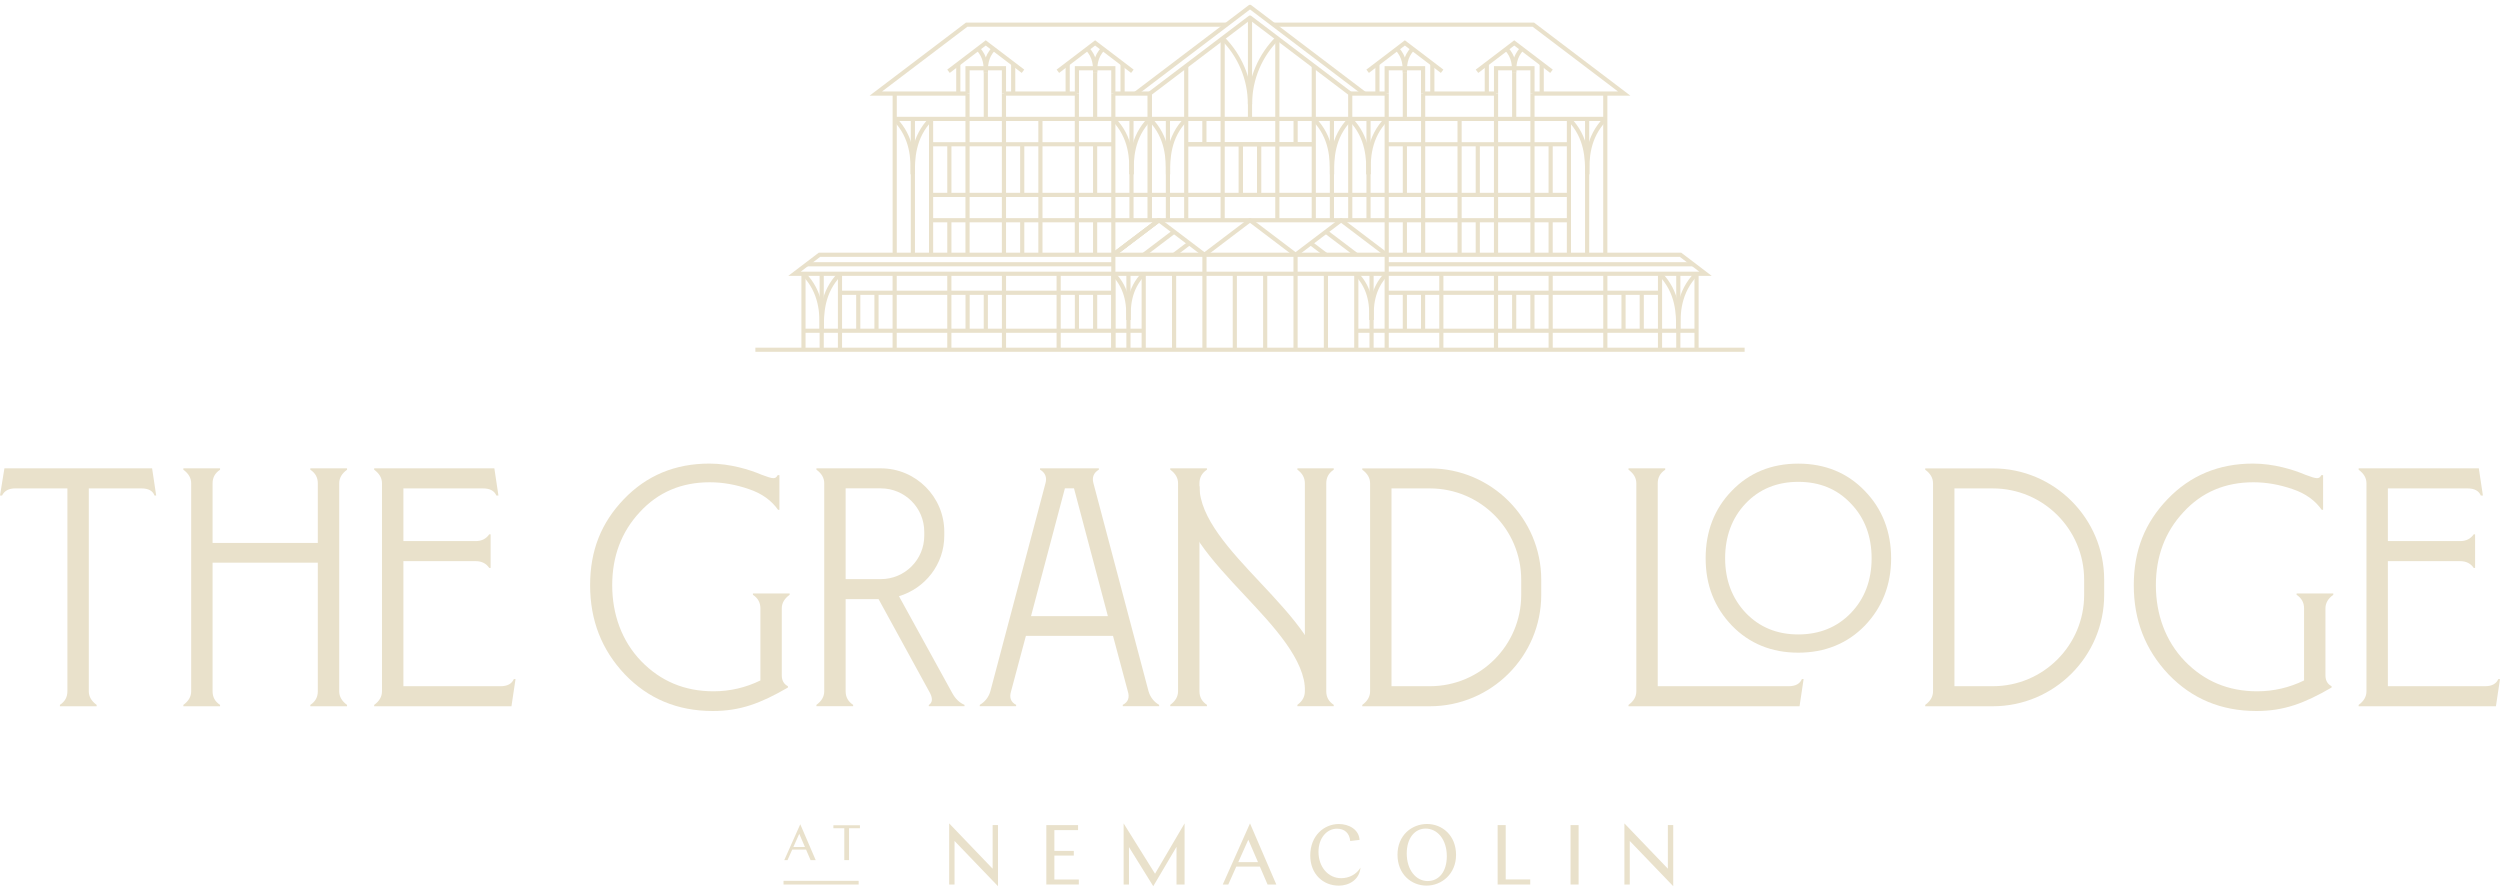 <svg width="240" height="86" viewBox="0 0 240 86" fill="none" xmlns="http://www.w3.org/2000/svg">
<path d="M82.431 84.56H75.218V84.914H82.431V84.56Z" fill="#E9E1CB"/>
<path d="M91.121 79.046L95.293 83.396V79.208H95.807V85.076L91.635 80.733V84.914H91.121V79.046Z" fill="#E9E1CB"/>
<path d="M100.447 79.211H103.494V79.691H101.22V81.687H103.085V82.135H101.22V84.432H103.567V84.912H100.447V79.209V79.211Z" fill="#E9E1CB"/>
<path d="M112.945 81.295L110.712 85.076L108.382 81.32V84.914H107.868V79.046L110.883 83.879L113.72 79.046V84.914H112.945V81.295Z" fill="#E9E1CB"/>
<path d="M122.526 84.914H121.687L120.947 83.195H118.681L117.915 84.914H117.385L120 79.046L122.526 84.914ZM118.875 82.763H120.766L119.838 80.612L118.875 82.763Z" fill="#E9E1CB"/>
<path d="M128.506 85.02C127.032 85.02 125.784 83.92 125.784 82.128C125.784 80.221 127.112 79.106 128.529 79.106C129.524 79.106 130.461 79.652 130.518 80.63L129.622 80.736C129.549 79.97 129.069 79.554 128.351 79.554C127.373 79.554 126.575 80.45 126.575 81.771C126.575 83.239 127.512 84.306 128.751 84.306C129.517 84.306 130.21 83.941 130.61 83.296C130.495 84.469 129.501 85.024 128.506 85.024V85.02Z" fill="#E9E1CB"/>
<path d="M139.781 82.07C139.781 83.888 138.412 85.019 136.947 85.019C135.481 85.019 134.16 83.92 134.16 82.052C134.16 80.184 135.529 79.103 136.995 79.103C138.46 79.103 139.781 80.203 139.781 82.068V82.07ZM135.047 81.931C135.047 83.536 135.952 84.581 137.052 84.581C138.151 84.581 138.894 83.668 138.894 82.194C138.894 80.58 137.982 79.544 136.864 79.544C135.813 79.544 135.047 80.466 135.047 81.931Z" fill="#E9E1CB"/>
<path d="M143.773 79.21H144.548V84.425H146.903V84.914H143.773V79.21Z" fill="#E9E1CB"/>
<path d="M150.771 79.21H151.546V84.914H150.771V79.21Z" fill="#E9E1CB"/>
<path d="M155.943 79.046L160.116 83.396V79.208H160.63V85.076L156.458 80.733V84.914H155.943V79.046Z" fill="#E9E1CB"/>
<path d="M78.307 82.571H77.815L77.381 81.563H76.053L75.602 82.571H75.291L76.826 79.128L78.307 82.571ZM76.165 81.309H77.273L76.729 80.047L76.165 81.309Z" fill="#E9E1CB"/>
<path d="M80.005 79.225H82.554V79.51H81.507V82.571H81.052V79.51H80.005V79.225Z" fill="#E9E1CB"/>
<path d="M110.378 21.142V8.983L120 1.688L129.622 8.983L129.624 21.142" stroke="#E9E1CB" stroke-width="0.4" stroke-linejoin="round"/>
<path d="M133.122 8.983L133.124 26.281" stroke="#E9E1CB" stroke-width="0.4" stroke-linejoin="round"/>
<path d="M110.378 21.142V8.983" stroke="#E9E1CB" stroke-width="0.4" stroke-linejoin="round"/>
<path d="M106.88 26.281V8.983" stroke="#E9E1CB" stroke-width="0.4" stroke-linejoin="round"/>
<path d="M130.98 8.983L120 0.657L109.02 8.983" stroke="#E9E1CB" stroke-width="0.4" stroke-linejoin="round"/>
<path d="M117.375 3.677C118.996 5.298 119.997 7.536 119.997 10.007" stroke="#E9E1CB" stroke-width="0.4" stroke-linejoin="round"/>
<path d="M122.624 3.677C121.003 5.298 120.002 7.536 120.002 10.007" stroke="#E9E1CB" stroke-width="0.4" stroke-linejoin="round"/>
<path d="M120 1.688V11.415" stroke="#E9E1CB" stroke-width="0.4" stroke-linejoin="round"/>
<path d="M117.375 3.677V21.142" stroke="#E9E1CB" stroke-width="0.4" stroke-linejoin="round"/>
<path d="M113.878 6.331V21.142" stroke="#E9E1CB" stroke-width="0.4" stroke-linejoin="round"/>
<path d="M122.624 3.677V21.142" stroke="#E9E1CB" stroke-width="0.4" stroke-linejoin="round"/>
<path d="M126.122 6.331V21.142" stroke="#E9E1CB" stroke-width="0.4" stroke-linejoin="round"/>
<path d="M112.12 11.415V21.142" stroke="#E9E1CB" stroke-width="0.4" stroke-linejoin="round"/>
<path d="M112.129 16.728C112.129 15.283 112.134 13.196 113.878 11.415" stroke="#E9E1CB" stroke-width="0.4" stroke-linejoin="round"/>
<path d="M112.129 16.728C112.129 15.283 112.125 13.196 110.38 11.415" stroke="#E9E1CB" stroke-width="0.4" stroke-linejoin="round"/>
<path d="M108.622 11.415V21.142" stroke="#E9E1CB" stroke-width="0.4" stroke-linejoin="round"/>
<path d="M108.629 16.728C108.629 15.283 108.634 13.196 110.378 11.415" stroke="#E9E1CB" stroke-width="0.4" stroke-linejoin="round"/>
<path d="M108.629 16.728C108.629 15.283 108.624 13.196 106.88 11.415" stroke="#E9E1CB" stroke-width="0.4" stroke-linejoin="round"/>
<path d="M131.378 21.142V11.415" stroke="#E9E1CB" stroke-width="0.4" stroke-linejoin="round"/>
<path d="M129.622 11.415C131.366 13.198 131.371 15.286 131.371 16.728" stroke="#E9E1CB" stroke-width="0.4" stroke-linejoin="round"/>
<path d="M133.12 11.415C131.375 13.198 131.371 15.286 131.371 16.728" stroke="#E9E1CB" stroke-width="0.4" stroke-linejoin="round"/>
<path d="M108.33 26.281V33.576" stroke="#E9E1CB" stroke-width="0.4" stroke-linejoin="round"/>
<path d="M108.337 30.712C108.337 29.507 108.341 27.767 109.795 26.281" stroke="#E9E1CB" stroke-width="0.4" stroke-linejoin="round"/>
<path d="M108.336 30.712C108.336 29.507 108.332 27.767 106.878 26.281" stroke="#E9E1CB" stroke-width="0.4" stroke-linejoin="round"/>
<path d="M127.864 11.415V21.142" stroke="#E9E1CB" stroke-width="0.4" stroke-linejoin="round"/>
<path d="M127.873 16.728C127.873 15.283 127.878 13.196 129.622 11.415" stroke="#E9E1CB" stroke-width="0.4" stroke-linejoin="round"/>
<path d="M127.873 16.728C127.873 15.283 127.869 13.196 126.124 11.415" stroke="#E9E1CB" stroke-width="0.4" stroke-linejoin="round"/>
<path d="M126.122 13.848H113.88" stroke="#E9E1CB" stroke-width="0.4" stroke-linejoin="round"/>
<path d="M133.122 18.71H106.88" stroke="#E9E1CB" stroke-width="0.4" stroke-linejoin="round"/>
<path d="M115.622 11.415V13.848" stroke="#E9E1CB" stroke-width="0.4" stroke-linejoin="round"/>
<path d="M124.378 11.415V13.848" stroke="#E9E1CB" stroke-width="0.4" stroke-linejoin="round"/>
<path d="M119.122 13.848V18.71" stroke="#E9E1CB" stroke-width="0.4" stroke-linejoin="round"/>
<path d="M120.871 13.848V18.71" stroke="#E9E1CB" stroke-width="0.4" stroke-linejoin="round"/>
<path d="M119.122 18.71V13.848" stroke="#E9E1CB" stroke-width="0.4" stroke-linejoin="round"/>
<path d="M120.871 18.71V13.848" stroke="#E9E1CB" stroke-width="0.4" stroke-linejoin="round"/>
<path d="M94.638 6.971C94.638 6.351 94.638 5.458 95.388 4.694" stroke="#E9E1CB" stroke-width="0.4" stroke-linejoin="round"/>
<path d="M94.638 6.971C94.638 6.351 94.638 5.458 93.889 4.694" stroke="#E9E1CB" stroke-width="0.4" stroke-linejoin="round"/>
<path d="M94.638 11.415V6.971" stroke="#E9E1CB" stroke-width="0.4" stroke-linejoin="round"/>
<path d="M105.136 6.971C105.136 6.351 105.136 5.458 105.886 4.694" stroke="#E9E1CB" stroke-width="0.4" stroke-linejoin="round"/>
<path d="M105.136 6.971C105.136 6.351 105.136 5.458 104.386 4.694" stroke="#E9E1CB" stroke-width="0.4" stroke-linejoin="round"/>
<path d="M105.133 11.415V6.971" stroke="#E9E1CB" stroke-width="0.4" stroke-linejoin="round"/>
<path d="M126.122 13.848H113.88" stroke="#E9E1CB" stroke-width="0.4" stroke-linejoin="round"/>
<path d="M133.122 21.142H106.88" stroke="#E9E1CB" stroke-width="0.4" stroke-linejoin="round"/>
<path d="M133.122 24.459H106.88" stroke="#E9E1CB" stroke-width="0.4" stroke-linejoin="round"/>
<path d="M154.122 11.415H85.88" stroke="#E9E1CB" stroke-width="0.4" stroke-linejoin="round"/>
<path d="M124.374 24.457L120 21.142L115.627 24.457" stroke="#E9E1CB" stroke-width="0.4" stroke-linejoin="round"/>
<path d="M115.626 24.457L111.253 21.142L106.88 24.457" stroke="#E9E1CB" stroke-width="0.4" stroke-linejoin="round"/>
<path d="M111.253 21.142L106.88 24.457" stroke="#E9E1CB" stroke-width="0.4" stroke-linejoin="round"/>
<path d="M133.119 24.457L128.746 21.142L124.373 24.457" stroke="#E9E1CB" stroke-width="0.4" stroke-linejoin="round"/>
<path d="M136.621 24.457V8.983" stroke="#E9E1CB" stroke-width="0.4" stroke-linejoin="round"/>
<path d="M143.619 8.983V24.459" stroke="#E9E1CB" stroke-width="0.4" stroke-linejoin="round"/>
<path d="M140.12 11.415V24.457" stroke="#E9E1CB" stroke-width="0.4" stroke-linejoin="round"/>
<path d="M152.364 11.415V24.457" stroke="#E9E1CB" stroke-width="0.4" stroke-linejoin="round"/>
<path d="M152.37 16.728C152.37 15.283 152.375 13.196 154.119 11.415" stroke="#E9E1CB" stroke-width="0.4" stroke-linejoin="round"/>
<path d="M152.371 16.728C152.371 15.283 152.366 13.196 150.622 11.415" stroke="#E9E1CB" stroke-width="0.4" stroke-linejoin="round"/>
<path d="M147.117 8.983V24.459" stroke="#E9E1CB" stroke-width="0.4" stroke-linejoin="round"/>
<path d="M150.617 11.415V24.459" stroke="#E9E1CB" stroke-width="0.4" stroke-linejoin="round"/>
<path d="M154.108 8.983V24.459" stroke="#E9E1CB" stroke-width="0.4" stroke-linejoin="round"/>
<path d="M134.868 18.71V13.848" stroke="#E9E1CB" stroke-width="0.4" stroke-linejoin="round"/>
<path d="M134.868 24.459V21.142" stroke="#E9E1CB" stroke-width="0.4" stroke-linejoin="round"/>
<path d="M141.866 24.459V21.142" stroke="#E9E1CB" stroke-width="0.4" stroke-linejoin="round"/>
<path d="M148.861 24.459V21.142" stroke="#E9E1CB" stroke-width="0.4" stroke-linejoin="round"/>
<path d="M141.866 18.71V13.848" stroke="#E9E1CB" stroke-width="0.4" stroke-linejoin="round"/>
<path d="M148.861 18.71V13.848" stroke="#E9E1CB" stroke-width="0.4" stroke-linejoin="round"/>
<path d="M150.608 13.848H133.124" stroke="#E9E1CB" stroke-width="0.4" stroke-linejoin="round"/>
<path d="M150.608 18.71H133.124" stroke="#E9E1CB" stroke-width="0.4" stroke-linejoin="round"/>
<path d="M150.608 21.142H133.124" stroke="#E9E1CB" stroke-width="0.4" stroke-linejoin="round"/>
<path d="M103.378 24.457V8.983" stroke="#E9E1CB" stroke-width="0.4" stroke-linejoin="round"/>
<path d="M96.38 8.983V24.459" stroke="#E9E1CB" stroke-width="0.4" stroke-linejoin="round"/>
<path d="M99.88 11.415V24.457" stroke="#E9E1CB" stroke-width="0.4" stroke-linejoin="round"/>
<path d="M87.636 24.457V11.415" stroke="#E9E1CB" stroke-width="0.4" stroke-linejoin="round"/>
<path d="M85.88 11.415C87.625 13.198 87.629 15.286 87.629 16.728" stroke="#E9E1CB" stroke-width="0.4" stroke-linejoin="round"/>
<path d="M89.378 11.415C87.634 13.198 87.629 15.286 87.629 16.728" stroke="#E9E1CB" stroke-width="0.4" stroke-linejoin="round"/>
<path d="M92.883 8.983V24.459" stroke="#E9E1CB" stroke-width="0.4" stroke-linejoin="round"/>
<path d="M89.383 11.415V24.459" stroke="#E9E1CB" stroke-width="0.4" stroke-linejoin="round"/>
<path d="M85.892 8.983V24.459" stroke="#E9E1CB" stroke-width="0.4" stroke-linejoin="round"/>
<path d="M105.131 18.71V13.848" stroke="#E9E1CB" stroke-width="0.4" stroke-linejoin="round"/>
<path d="M105.131 24.459V21.142" stroke="#E9E1CB" stroke-width="0.4" stroke-linejoin="round"/>
<path d="M98.134 24.459V21.142" stroke="#E9E1CB" stroke-width="0.4" stroke-linejoin="round"/>
<path d="M91.138 24.459V21.142" stroke="#E9E1CB" stroke-width="0.4" stroke-linejoin="round"/>
<path d="M98.134 18.71V13.848" stroke="#E9E1CB" stroke-width="0.4" stroke-linejoin="round"/>
<path d="M91.138 18.71V13.848" stroke="#E9E1CB" stroke-width="0.4" stroke-linejoin="round"/>
<path d="M89.392 13.848H106.878" stroke="#E9E1CB" stroke-width="0.4" stroke-linejoin="round"/>
<path d="M89.392 18.71H106.878" stroke="#E9E1CB" stroke-width="0.4" stroke-linejoin="round"/>
<path d="M89.392 21.142H106.878" stroke="#E9E1CB" stroke-width="0.4" stroke-linejoin="round"/>
<path d="M133.122 26.281V33.576" stroke="#E9E1CB" stroke-width="0.4" stroke-linejoin="round"/>
<path d="M106.88 26.281V33.576" stroke="#E9E1CB" stroke-width="0.4" stroke-linejoin="round"/>
<path d="M78.883 26.281V33.576" stroke="#E9E1CB" stroke-width="0.4" stroke-linejoin="round"/>
<path d="M78.89 31.594C78.89 30.149 78.894 28.062 80.638 26.281" stroke="#E9E1CB" stroke-width="0.4" stroke-linejoin="round"/>
<path d="M78.89 31.594C78.89 30.149 78.885 28.062 77.141 26.281" stroke="#E9E1CB" stroke-width="0.4" stroke-linejoin="round"/>
<path d="M72.516 33.576H167.484" stroke="#E9E1CB" stroke-width="0.4" stroke-linejoin="round"/>
<path d="M91.136 26.281V33.576" stroke="#E9E1CB" stroke-width="0.4" stroke-linejoin="round"/>
<path d="M85.887 26.281V33.576" stroke="#E9E1CB" stroke-width="0.4" stroke-linejoin="round"/>
<path d="M80.638 26.281V33.576" stroke="#E9E1CB" stroke-width="0.4" stroke-linejoin="round"/>
<path d="M77.134 26.281V33.576" stroke="#E9E1CB" stroke-width="0.4" stroke-linejoin="round"/>
<path d="M77.134 31.752H109.795" stroke="#E9E1CB" stroke-width="0.4" stroke-linejoin="round"/>
<path d="M101.631 26.281V33.576" stroke="#E9E1CB" stroke-width="0.4" stroke-linejoin="round"/>
<path d="M96.382 26.281V33.576" stroke="#E9E1CB" stroke-width="0.4" stroke-linejoin="round"/>
<path d="M105.133 31.752V28.106" stroke="#E9E1CB" stroke-width="0.4" stroke-linejoin="round"/>
<path d="M103.385 31.752V28.106" stroke="#E9E1CB" stroke-width="0.4" stroke-linejoin="round"/>
<path d="M94.638 31.752V28.106" stroke="#E9E1CB" stroke-width="0.4" stroke-linejoin="round"/>
<path d="M92.889 31.752V28.106" stroke="#E9E1CB" stroke-width="0.4" stroke-linejoin="round"/>
<path d="M84.143 31.752V28.106" stroke="#E9E1CB" stroke-width="0.4" stroke-linejoin="round"/>
<path d="M82.392 31.752V28.106" stroke="#E9E1CB" stroke-width="0.4" stroke-linejoin="round"/>
<path d="M80.641 28.106H106.88" stroke="#E9E1CB" stroke-width="0.4" stroke-linejoin="round"/>
<path d="M136.617 8.983V6.551H133.12V8.983" stroke="#E9E1CB" stroke-width="0.4" stroke-miterlimit="10"/>
<path d="M137.504 6.125V8.983" stroke="#E9E1CB" stroke-width="0.4" stroke-miterlimit="10"/>
<path d="M132.233 8.983V6.125" stroke="#E9E1CB" stroke-width="0.4" stroke-miterlimit="10"/>
<path d="M147.117 8.983V6.551H143.62V8.983" stroke="#E9E1CB" stroke-width="0.4" stroke-miterlimit="10"/>
<path d="M148.004 6.125V8.983" stroke="#E9E1CB" stroke-width="0.4" stroke-miterlimit="10"/>
<path d="M142.733 8.983V6.125" stroke="#E9E1CB" stroke-width="0.4" stroke-miterlimit="10"/>
<path d="M106.88 8.983V6.551H103.383V8.983" stroke="#E9E1CB" stroke-width="0.4" stroke-miterlimit="10"/>
<path d="M107.767 6.125V8.983" stroke="#E9E1CB" stroke-width="0.4" stroke-miterlimit="10"/>
<path d="M102.496 8.983V6.125" stroke="#E9E1CB" stroke-width="0.4" stroke-miterlimit="10"/>
<path d="M96.38 8.983V6.551H92.883V8.983" stroke="#E9E1CB" stroke-width="0.4" stroke-miterlimit="10"/>
<path d="M97.267 6.125V8.983" stroke="#E9E1CB" stroke-width="0.4" stroke-miterlimit="10"/>
<path d="M91.996 8.983V6.125" stroke="#E9E1CB" stroke-width="0.4" stroke-miterlimit="10"/>
<path d="M106.88 24.459H78.668L76.272 26.281H163.728L161.332 24.459H133.12" stroke="#E9E1CB" stroke-width="0.4" stroke-miterlimit="10"/>
<path d="M129.622 8.983H133.122" stroke="#E9E1CB" stroke-width="0.4" stroke-linejoin="round"/>
<path d="M136.622 8.983H143.619" stroke="#E9E1CB" stroke-width="0.4" stroke-linejoin="round"/>
<path d="M110.378 8.983H106.88" stroke="#E9E1CB" stroke-width="0.4" stroke-linejoin="round"/>
<path d="M103.378 8.983H96.38" stroke="#E9E1CB" stroke-width="0.4" stroke-linejoin="round"/>
<path d="M92.883 8.983H84.077L92.798 2.369H117.741" stroke="#E9E1CB" stroke-width="0.4" stroke-miterlimit="10"/>
<path d="M147.117 8.983H155.923L147.202 2.369H122.258" stroke="#E9E1CB" stroke-width="0.4" stroke-miterlimit="10"/>
<path d="M161.117 33.576V26.281" stroke="#E9E1CB" stroke-width="0.4" stroke-linejoin="round"/>
<path d="M159.362 26.281C161.106 28.064 161.11 30.152 161.11 31.594" stroke="#E9E1CB" stroke-width="0.4" stroke-linejoin="round"/>
<path d="M162.859 26.281C161.115 28.064 161.11 30.152 161.11 31.594" stroke="#E9E1CB" stroke-width="0.4" stroke-linejoin="round"/>
<path d="M148.864 26.281V33.576" stroke="#E9E1CB" stroke-width="0.4" stroke-linejoin="round"/>
<path d="M154.112 26.281V33.576" stroke="#E9E1CB" stroke-width="0.4" stroke-linejoin="round"/>
<path d="M159.362 26.281V33.576" stroke="#E9E1CB" stroke-width="0.4" stroke-linejoin="round"/>
<path d="M162.868 33.576V26.281" stroke="#E9E1CB" stroke-width="0.4" stroke-linejoin="round"/>
<path d="M162.868 31.752H130.205" stroke="#E9E1CB" stroke-width="0.4" stroke-linejoin="round"/>
<path d="M138.368 26.281V33.576" stroke="#E9E1CB" stroke-width="0.4" stroke-linejoin="round"/>
<path d="M143.617 26.281V33.576" stroke="#E9E1CB" stroke-width="0.4" stroke-linejoin="round"/>
<path d="M134.866 31.752V28.106" stroke="#E9E1CB" stroke-width="0.4" stroke-linejoin="round"/>
<path d="M136.615 31.752V28.106" stroke="#E9E1CB" stroke-width="0.4" stroke-linejoin="round"/>
<path d="M145.361 31.752V28.106" stroke="#E9E1CB" stroke-width="0.4" stroke-linejoin="round"/>
<path d="M147.113 31.752V28.106" stroke="#E9E1CB" stroke-width="0.4" stroke-linejoin="round"/>
<path d="M155.859 31.752V28.106" stroke="#E9E1CB" stroke-width="0.4" stroke-linejoin="round"/>
<path d="M157.608 31.752V28.106" stroke="#E9E1CB" stroke-width="0.4" stroke-linejoin="round"/>
<path d="M159.359 28.106H133.122" stroke="#E9E1CB" stroke-width="0.4" stroke-linejoin="round"/>
<path d="M144.612 4.694C145.359 5.458 145.361 6.351 145.361 6.971" stroke="#E9E1CB" stroke-width="0.4" stroke-linejoin="round"/>
<path d="M146.111 4.694C145.364 5.458 145.362 6.351 145.362 6.971" stroke="#E9E1CB" stroke-width="0.4" stroke-linejoin="round"/>
<path d="M145.362 11.415V6.971" stroke="#E9E1CB" stroke-width="0.4" stroke-linejoin="round"/>
<path d="M134.114 4.694C134.861 5.458 134.863 6.351 134.863 6.971" stroke="#E9E1CB" stroke-width="0.4" stroke-linejoin="round"/>
<path d="M135.614 4.694C134.866 5.458 134.864 6.351 134.864 6.971" stroke="#E9E1CB" stroke-width="0.4" stroke-linejoin="round"/>
<path d="M134.866 11.415V6.971" stroke="#E9E1CB" stroke-width="0.4" stroke-linejoin="round"/>
<path d="M101.556 6.841L105.132 4.12L108.707 6.841" stroke="#E9E1CB" stroke-width="0.4" stroke-miterlimit="10"/>
<path d="M91.056 6.841L94.632 4.12L98.207 6.841" stroke="#E9E1CB" stroke-width="0.4" stroke-miterlimit="10"/>
<path d="M131.293 6.841L134.868 4.12L138.444 6.841" stroke="#E9E1CB" stroke-width="0.4" stroke-miterlimit="10"/>
<path d="M141.793 6.841L145.368 4.12L148.944 6.841" stroke="#E9E1CB" stroke-width="0.4" stroke-miterlimit="10"/>
<path d="M77.472 25.369H106.88" stroke="#E9E1CB" stroke-width="0.4" stroke-miterlimit="10"/>
<path d="M133.12 25.369H162.528" stroke="#E9E1CB" stroke-width="0.4" stroke-miterlimit="10"/>
<path d="M118.542 26.281V33.576" stroke="#E9E1CB" stroke-width="0.4" stroke-linejoin="round"/>
<path d="M115.627 24.457V33.576" stroke="#E9E1CB" stroke-width="0.4" stroke-miterlimit="10"/>
<path d="M112.712 33.576V26.281" stroke="#E9E1CB" stroke-width="0.4" stroke-miterlimit="10"/>
<path d="M109.795 33.576V26.281" stroke="#E9E1CB" stroke-width="0.4" stroke-miterlimit="10"/>
<path d="M106.88 33.576V26.281" stroke="#E9E1CB" stroke-width="0.4" stroke-miterlimit="10"/>
<path d="M131.67 33.576V26.281" stroke="#E9E1CB" stroke-width="0.4" stroke-linejoin="round"/>
<path d="M130.205 26.281C131.659 27.767 131.664 29.507 131.664 30.712" stroke="#E9E1CB" stroke-width="0.4" stroke-linejoin="round"/>
<path d="M133.122 26.281C131.668 27.767 131.663 29.507 131.663 30.712" stroke="#E9E1CB" stroke-width="0.4" stroke-linejoin="round"/>
<path d="M121.458 33.576V26.281" stroke="#E9E1CB" stroke-width="0.4" stroke-linejoin="round"/>
<path d="M124.373 33.576V24.457" stroke="#E9E1CB" stroke-width="0.4" stroke-miterlimit="10"/>
<path d="M127.288 26.281V33.576" stroke="#E9E1CB" stroke-width="0.4" stroke-miterlimit="10"/>
<path d="M130.205 26.281V33.576" stroke="#E9E1CB" stroke-width="0.4" stroke-miterlimit="10"/>
<path d="M111.253 21.142L106.88 24.457" stroke="#E9E1CB" stroke-width="0.4" stroke-linejoin="round"/>
<path d="M112.712 22.247L109.795 24.457" stroke="#E9E1CB" stroke-width="0.4" stroke-linejoin="round"/>
<path d="M114.168 23.353L112.712 24.457" stroke="#E9E1CB" stroke-width="0.4" stroke-linejoin="round"/>
<path d="M127.288 22.247L130.205 24.457" stroke="#E9E1CB" stroke-width="0.4" stroke-linejoin="round"/>
<path d="M125.832 23.353L127.288 24.457" stroke="#E9E1CB" stroke-width="0.4" stroke-linejoin="round"/>
<path d="M14.603 44.963L14.994 47.572H14.832C14.67 47.114 14.245 46.886 13.561 46.886H8.525V66.363C8.525 66.884 8.785 67.309 9.277 67.668V67.799H5.752V67.668C6.241 67.344 6.47 66.919 6.47 66.363V46.886H1.468C0.848 46.886 0.423 47.114 0.197 47.572H0L0.423 44.963H14.603Z" fill="#E9E1CB"/>
<path d="M33.315 45.094C32.826 45.453 32.565 45.878 32.565 46.399V66.365C32.565 66.887 32.826 67.312 33.315 67.671V67.801H29.792V67.671C30.281 67.346 30.51 66.921 30.51 66.365V54.014H20.408V66.365C20.408 66.921 20.636 67.346 21.126 67.671V67.801H17.603V67.671C18.092 67.312 18.353 66.887 18.353 66.365V46.399C18.353 45.878 18.092 45.453 17.603 45.094V44.963H21.126V45.094C20.636 45.42 20.408 45.846 20.408 46.399V52.121H30.51V46.399C30.51 45.846 30.281 45.42 29.792 45.094V44.963H33.315V45.094Z" fill="#E9E1CB"/>
<path d="M156.337 67.801V67.671C156.826 67.312 157.087 66.889 157.087 66.365V46.399C157.087 45.878 156.826 45.453 156.337 45.094V44.963H159.86V45.094C159.371 45.42 159.142 45.846 159.142 46.399V65.876H171.711C172.365 65.876 172.788 65.648 172.982 65.19H173.147L172.756 67.801H156.337Z" fill="#E9E1CB"/>
<path d="M179.675 53.593C179.675 55.712 179.006 57.479 177.684 58.849C176.37 60.214 174.669 60.906 172.632 60.906C170.595 60.906 168.917 60.214 167.603 58.849C166.284 57.457 165.612 55.687 165.612 53.593C165.612 51.499 166.272 49.711 167.578 48.337C168.885 46.957 170.586 46.257 172.632 46.257C174.678 46.257 176.358 46.938 177.684 48.34C179.006 49.707 179.675 51.476 179.675 53.595M179.026 47.133C177.36 45.393 175.208 44.508 172.632 44.508C170.056 44.508 167.904 45.391 166.24 47.133C164.583 48.84 163.742 51.014 163.742 53.595C163.742 56.176 164.59 58.312 166.263 60.058C167.936 61.784 170.081 62.657 172.632 62.657C175.183 62.657 177.351 61.784 179.026 60.058C180.7 58.309 181.548 56.135 181.548 53.595C181.548 51.056 180.7 48.854 179.026 47.133Z" fill="#E9E1CB"/>
<path d="M240 65.19L239.609 67.801H226.43V67.671C226.919 67.312 227.18 66.889 227.18 66.365V46.399C227.18 45.878 226.919 45.453 226.43 45.094V44.963H237.968L238.359 47.574H238.162C237.965 47.117 237.542 46.888 236.891 46.888H229.235V51.945H236.173C236.761 51.945 237.186 51.716 237.478 51.293H237.609V54.524H237.478C237.186 54.098 236.761 53.87 236.173 53.87H229.235V65.876H238.564C239.218 65.876 239.641 65.648 239.838 65.19H240Z" fill="#E9E1CB"/>
<path d="M200.078 57.109C200.078 61.951 196.153 65.876 191.311 65.876H187.626V46.888H191.311C196.153 46.888 200.078 50.813 200.078 55.655V57.107V57.109ZM191.311 44.965H184.821V45.093C185.31 45.452 185.571 45.878 185.571 46.399V66.365C185.571 66.886 185.31 67.312 184.821 67.671V67.801H191.311C197.207 67.799 202.001 63.002 202.001 57.107V55.655C202.001 49.759 197.205 44.965 191.311 44.965Z" fill="#E9E1CB"/>
<path d="M49.491 65.19L49.1 67.801H35.921V67.671C36.41 67.312 36.671 66.889 36.671 66.365V46.399C36.671 45.878 36.41 45.453 35.921 45.094V44.963H47.459L47.85 47.574H47.653C47.456 47.117 47.033 46.888 46.382 46.888H38.726V51.945H45.664C46.252 51.945 46.677 51.716 46.969 51.293H47.1V54.524H46.969C46.677 54.098 46.252 53.87 45.664 53.87H38.726V65.876H48.055C48.709 65.876 49.132 65.648 49.329 65.19H49.491Z" fill="#E9E1CB"/>
<path d="M111.274 67.666C110.769 67.374 110.419 66.916 110.259 66.361L104.971 46.394C104.814 45.839 104.985 45.382 105.49 45.089V44.959H99.846V45.089C100.351 45.382 100.523 45.839 100.365 46.394L95.075 66.361C94.917 66.916 94.565 67.374 94.06 67.666L94.053 67.796H97.544L97.551 67.666C97.043 67.406 96.87 66.98 97.064 66.361L98.486 61.043H106.848L108.27 66.361C108.465 66.98 108.293 67.406 107.783 67.666L107.79 67.796H111.281L111.274 67.666ZM98.977 59.151L102.23 46.883H103.104L106.357 59.151H98.975H98.977Z" fill="#E9E1CB"/>
<path d="M146.036 57.109C146.036 61.951 142.111 65.876 137.269 65.876H133.584V46.888H137.269C142.111 46.888 146.036 50.813 146.036 55.655V57.107V57.109ZM137.269 44.965H130.779V45.093C131.268 45.452 131.529 45.878 131.529 46.399V66.365C131.529 66.886 131.268 67.312 130.779 67.671V67.801H137.269C143.165 67.799 147.959 63.002 147.959 57.107V55.655C147.959 49.759 143.162 44.965 137.269 44.965Z" fill="#E9E1CB"/>
<path d="M112.344 45.089C112.833 45.448 113.094 45.873 113.094 46.394V66.361C113.094 66.882 112.833 67.307 112.344 67.666V67.796H115.867V67.666C115.378 67.341 115.149 66.916 115.149 66.361V46.394C115.149 45.841 115.378 45.416 115.867 45.089V44.959H112.344V45.089Z" fill="#E9E1CB"/>
<path d="M128.04 45.089V44.959H124.549V45.089C125.038 45.448 125.267 45.873 125.267 46.394V66.361C125.267 66.882 125.038 67.307 124.549 67.666V67.796H128.04V67.666C127.551 67.341 127.322 66.916 127.322 66.361V46.394C127.322 45.841 127.551 45.416 128.04 45.089Z" fill="#E9E1CB"/>
<path d="M127.274 66.377H125.294C125.294 63.346 122.339 60.193 119.481 57.146C116.379 53.836 113.169 50.413 113.169 46.687H115.149C115.149 49.702 118.098 52.846 120.949 55.886C124.06 59.203 127.274 62.635 127.274 66.375" fill="#E9E1CB"/>
<path d="M75.803 57.1C75.314 57.459 75.051 57.884 75.051 58.405V64.831C75.051 65.32 75.248 65.68 75.639 65.874V66.004C72.996 67.538 71.039 68.256 68.429 68.256C65.036 68.256 62.229 67.081 59.979 64.733C57.76 62.383 56.651 59.546 56.651 56.185C56.651 52.825 57.728 50.182 59.881 47.931C62.067 45.647 64.808 44.504 68.102 44.504C70.093 44.504 71.984 45.091 73.126 45.58C74.267 46.006 74.432 46.006 74.66 45.615H74.825V48.943H74.695C74.075 48.063 73.161 47.377 71.888 46.952C70.648 46.527 69.407 46.298 68.136 46.298C65.427 46.298 63.178 47.245 61.415 49.169C59.653 51.062 58.772 53.412 58.772 56.185C58.772 58.958 59.687 61.535 61.545 63.462C63.406 65.387 65.722 66.365 68.495 66.365C70.093 66.365 71.595 66.006 72.999 65.323V58.407C72.999 57.852 72.77 57.427 72.281 57.102V56.972H75.806V57.102L75.803 57.1Z" fill="#E9E1CB"/>
<path d="M223.995 57.1C223.506 57.459 223.243 57.884 223.243 58.405V64.831C223.243 65.32 223.44 65.68 223.831 65.874V66.004C221.188 67.538 219.231 68.256 216.621 68.256C213.228 68.256 210.421 67.081 208.171 64.733C205.952 62.383 204.843 59.546 204.843 56.185C204.843 52.825 205.92 50.182 208.073 47.931C210.258 45.647 212.999 44.504 216.294 44.504C218.285 44.504 220.175 45.091 221.318 45.58C222.459 46.006 222.624 46.006 222.852 45.615H223.017V48.943H222.887C222.267 48.063 221.353 47.377 220.079 46.952C218.84 46.527 217.599 46.298 216.328 46.298C213.619 46.298 211.369 47.245 209.607 49.169C207.844 51.062 206.964 53.412 206.964 56.185C206.964 58.958 207.879 61.535 209.737 63.462C211.598 65.387 213.914 66.365 216.687 66.365C218.285 66.365 219.787 66.006 221.19 65.323V58.407C221.19 57.852 220.962 57.427 220.473 57.102V56.972H223.998V57.102L223.995 57.1Z" fill="#E9E1CB"/>
<path d="M81.182 46.883H84.561C86.863 46.883 88.729 48.749 88.729 51.051V51.428C88.729 53.73 86.863 55.596 84.561 55.596H81.182V46.883ZM91.415 66.532L86.301 57.235C88.809 56.48 90.651 54.178 90.651 51.428V51.051C90.651 47.693 87.919 44.961 84.561 44.961H78.377V45.089C78.867 45.448 79.127 45.873 79.127 46.394V66.361C79.127 66.882 78.867 67.307 78.377 67.666V67.796H81.9V67.666C81.411 67.341 81.182 66.916 81.182 66.361V57.518H84.344L89.282 66.532C89.552 67.063 89.522 67.444 89.165 67.68V67.796H92.592V67.666C92.103 67.46 91.721 67.09 91.415 66.53" fill="#E9E1CB"/>
</svg>
